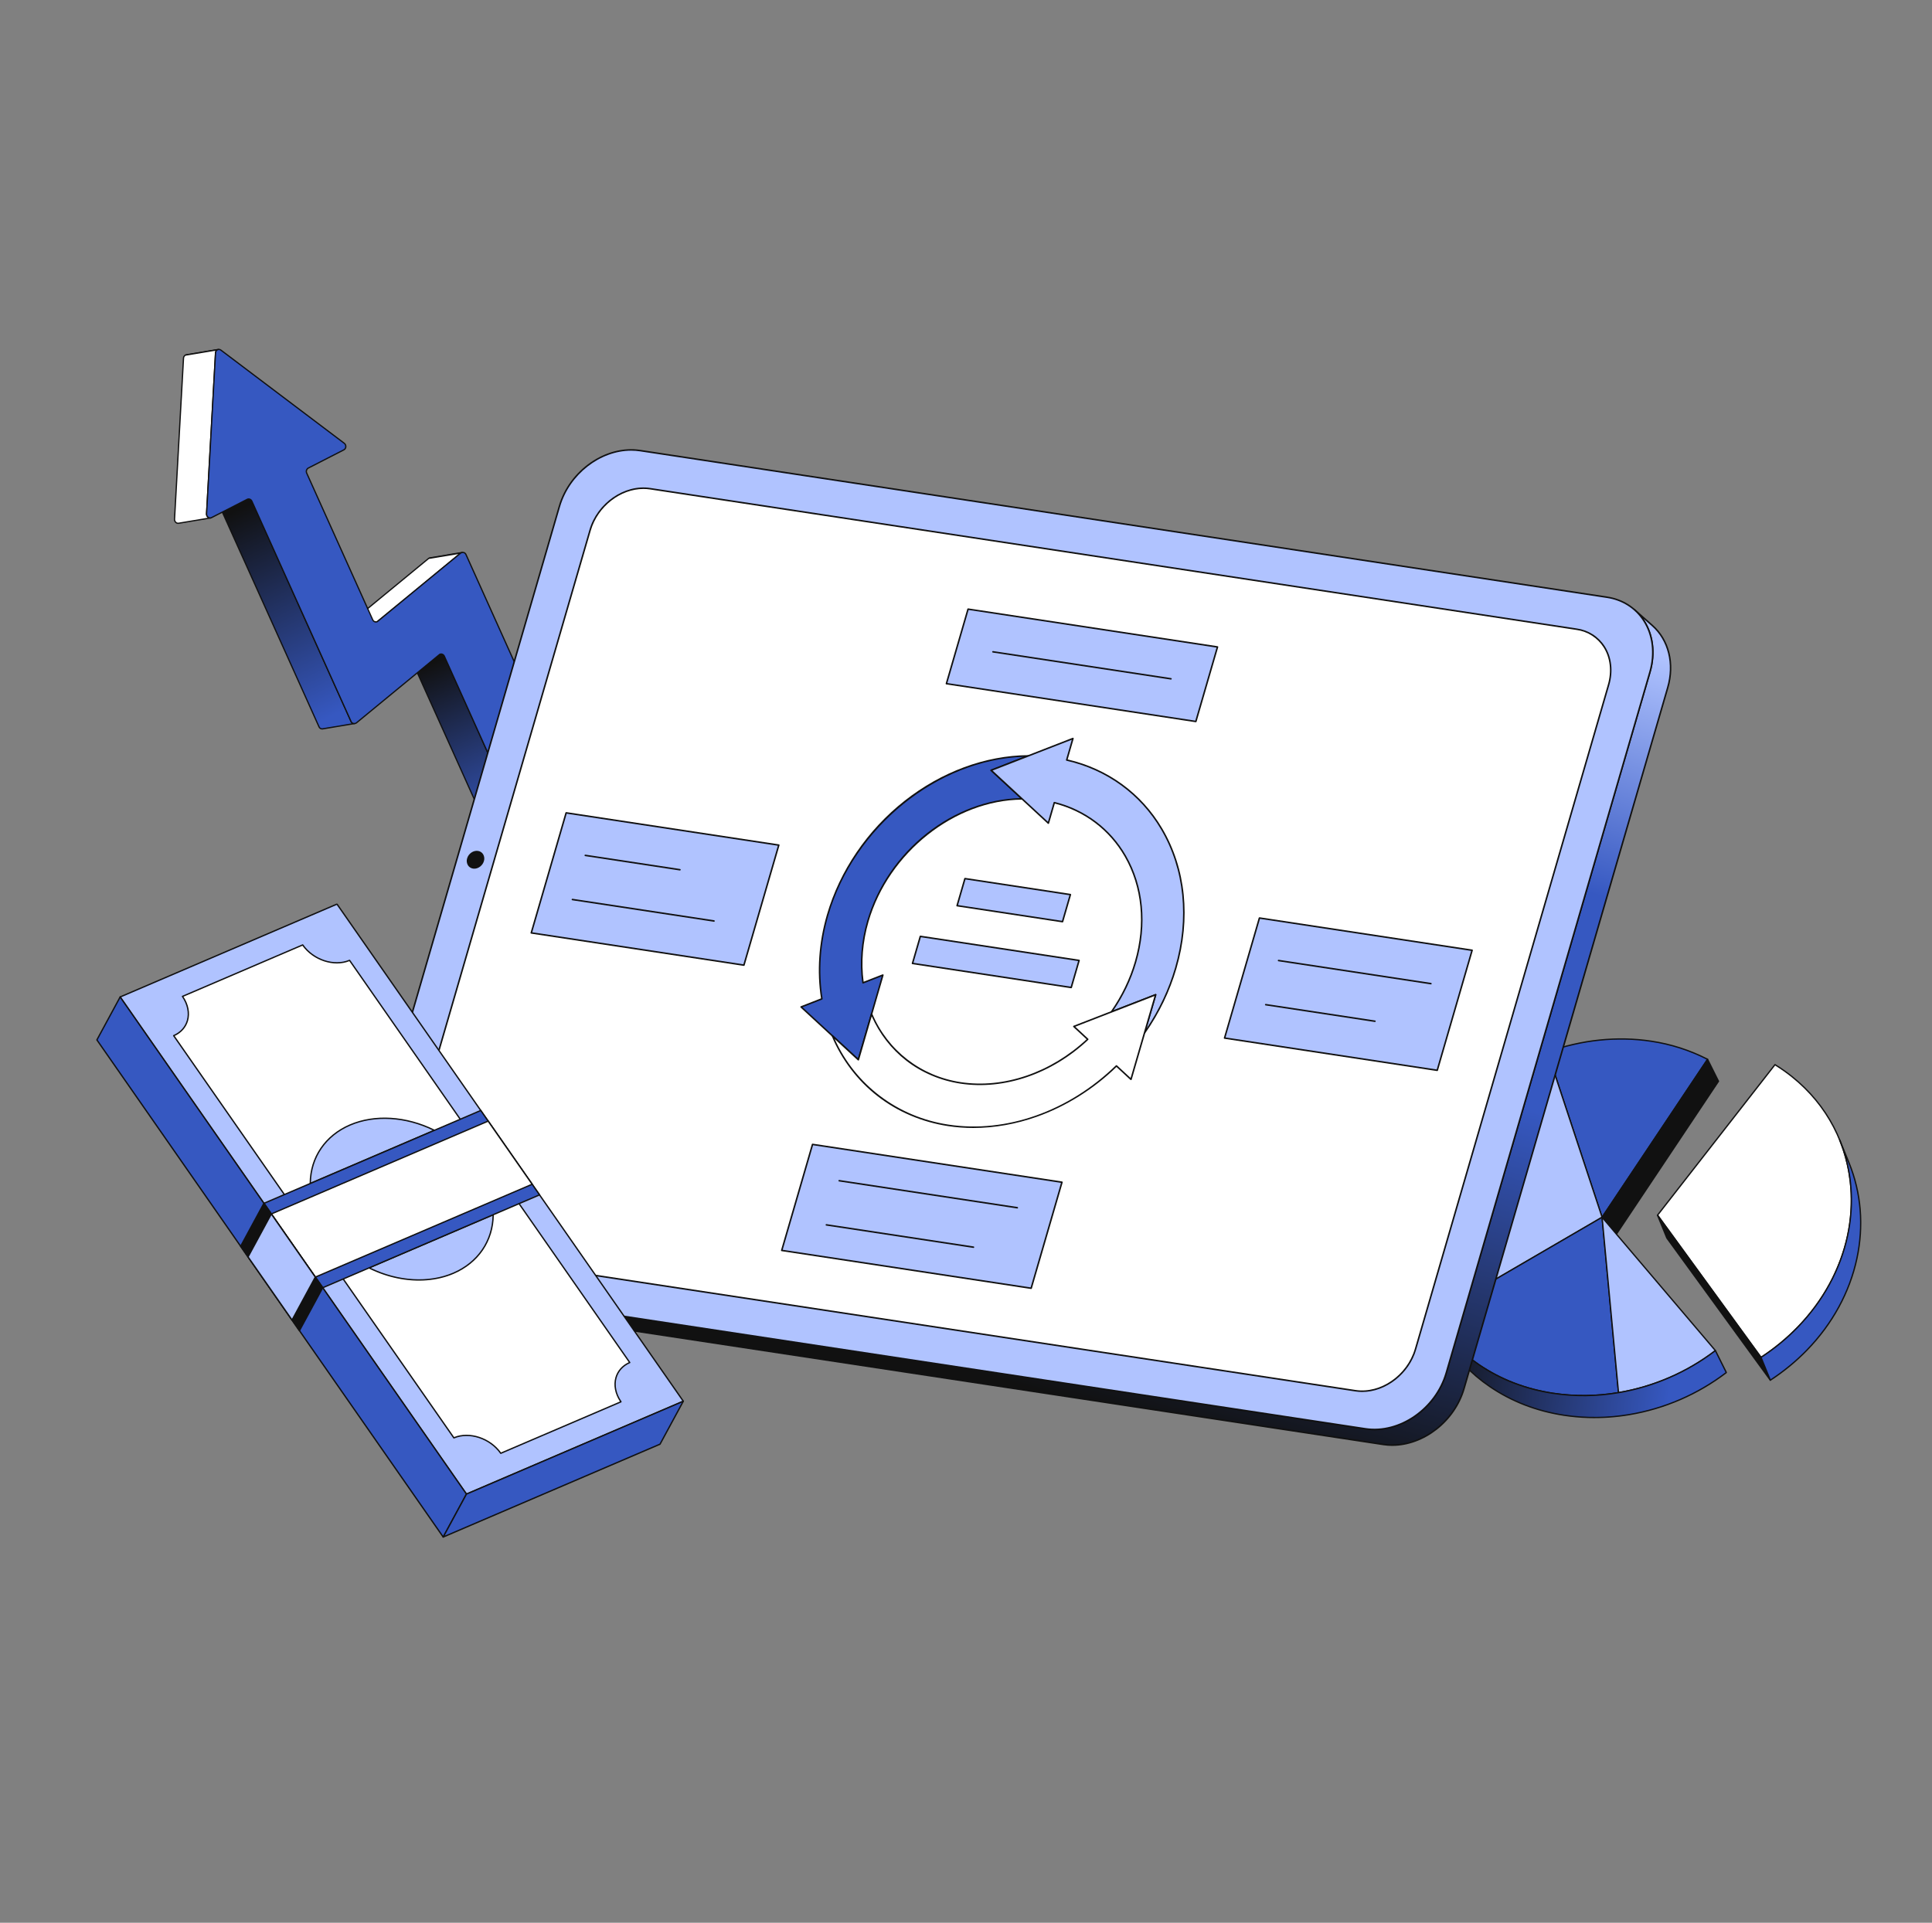 <svg width="221" height="220" viewBox="0 0 221 220" fill="none" xmlns="http://www.w3.org/2000/svg">
<rect x="0" y="0" width="221" height="220" fill="#808080" stroke="none"/>
<g clip-path="url(#clip0_1964_1987)">
<path d="M52.702 63.278L49.038 63.89C49.093 63.859 49.152 63.838 49.214 63.827L52.877 63.215C52.816 63.226 52.756 63.247 52.702 63.278Z" fill="white"/>
<path d="M49.041 63.962C49.025 63.963 49.009 63.959 48.995 63.949C48.982 63.939 48.972 63.925 48.968 63.91C48.963 63.894 48.964 63.877 48.971 63.862C48.977 63.847 48.989 63.834 49.003 63.826C49.065 63.791 49.132 63.767 49.202 63.755L52.865 63.143L52.865 63.143C52.884 63.141 52.903 63.145 52.919 63.156C52.934 63.168 52.944 63.184 52.947 63.203C52.95 63.222 52.946 63.241 52.935 63.256C52.924 63.272 52.908 63.283 52.889 63.286L52.889 63.286C52.835 63.296 52.784 63.315 52.736 63.341C52.729 63.346 52.722 63.348 52.713 63.35L49.05 63.962C49.047 63.962 49.044 63.962 49.041 63.962Z" fill="#111111"/>
<path d="M63.325 102.855L50.83 75.088C50.796 75.004 50.736 74.935 50.658 74.889C50.581 74.844 50.49 74.826 50.401 74.838L46.738 75.45C46.827 75.438 46.917 75.456 46.995 75.501C47.072 75.546 47.133 75.616 47.166 75.699L59.662 103.467C59.696 103.549 59.756 103.619 59.834 103.663C59.911 103.708 60.001 103.726 60.09 103.714L63.753 103.102C63.665 103.114 63.575 103.097 63.497 103.052C63.42 103.007 63.359 102.938 63.325 102.855Z" fill="url(#paint0_linear_1964_1987)"/>
<path d="M60.05 103.791C59.953 103.793 59.858 103.766 59.778 103.713C59.697 103.661 59.633 103.585 59.595 103.496L47.1 75.729C47.073 75.66 47.024 75.602 46.961 75.565C46.897 75.527 46.823 75.512 46.75 75.522C46.74 75.523 46.73 75.523 46.721 75.521C46.712 75.519 46.703 75.515 46.695 75.51C46.687 75.504 46.68 75.497 46.675 75.489C46.67 75.481 46.666 75.472 46.665 75.462C46.663 75.453 46.664 75.443 46.666 75.434C46.668 75.424 46.672 75.415 46.678 75.408C46.683 75.4 46.691 75.393 46.699 75.388C46.707 75.383 46.716 75.38 46.726 75.379L46.726 75.379L50.389 74.767C50.494 74.753 50.6 74.774 50.692 74.826C50.783 74.879 50.855 74.96 50.896 75.058L63.391 102.825C63.419 102.893 63.468 102.95 63.531 102.987C63.594 103.024 63.668 103.04 63.741 103.031C63.751 103.029 63.76 103.029 63.77 103.031C63.779 103.033 63.788 103.037 63.796 103.043C63.804 103.048 63.811 103.055 63.816 103.063C63.821 103.071 63.825 103.081 63.826 103.09C63.828 103.1 63.827 103.109 63.825 103.119C63.823 103.128 63.819 103.137 63.813 103.145C63.807 103.153 63.8 103.159 63.792 103.164C63.784 103.169 63.775 103.172 63.765 103.174L63.764 103.174L60.101 103.785C60.084 103.788 60.067 103.79 60.05 103.791ZM47.072 75.468C47.142 75.52 47.197 75.59 47.232 75.669L59.727 103.437C59.755 103.505 59.804 103.562 59.868 103.599C59.931 103.636 60.005 103.652 60.078 103.643L63.418 103.085C63.349 103.032 63.294 102.963 63.259 102.884L50.764 75.117C50.737 75.048 50.688 74.991 50.624 74.953C50.56 74.915 50.486 74.9 50.413 74.91L47.072 75.468Z" fill="#111111"/>
<path d="M49.038 63.89L39.499 71.736C39.467 71.753 39.432 71.764 39.396 71.77L43.06 71.158C43.096 71.152 43.131 71.141 43.163 71.124L52.702 63.278L49.038 63.89Z" fill="white"/>
<path d="M39.4 71.843C39.381 71.843 39.363 71.837 39.349 71.825C39.335 71.813 39.326 71.796 39.324 71.778C39.322 71.759 39.327 71.741 39.339 71.726C39.35 71.712 39.366 71.702 39.384 71.699C39.411 71.694 39.436 71.686 39.46 71.675L48.992 63.834C49.002 63.826 49.014 63.821 49.026 63.818L52.69 63.207C52.705 63.204 52.722 63.207 52.736 63.214C52.75 63.222 52.761 63.234 52.767 63.248C52.774 63.263 52.776 63.279 52.772 63.295C52.769 63.31 52.76 63.324 52.748 63.334L43.209 71.18C43.205 71.183 43.201 71.186 43.196 71.189C43.157 71.209 43.115 71.223 43.072 71.23L39.409 71.841L39.408 71.841C39.405 71.842 39.402 71.842 39.4 71.843ZM49.069 63.958L39.729 71.641L43.048 71.087C43.074 71.082 43.1 71.074 43.124 71.063L52.447 63.394L49.069 63.958Z" fill="#111111"/>
<path d="M40.156 82.55L28.813 57.346C28.779 57.263 28.719 57.194 28.642 57.149C28.564 57.104 28.474 57.086 28.385 57.098L24.722 57.71C24.81 57.698 24.901 57.716 24.978 57.761C25.055 57.806 25.116 57.875 25.15 57.958L36.492 83.162C36.525 83.245 36.586 83.312 36.663 83.355C36.741 83.397 36.83 83.411 36.917 83.395L40.581 82.783C40.494 82.799 40.404 82.785 40.327 82.743C40.249 82.7 40.189 82.632 40.156 82.55Z" fill="url(#paint1_linear_1964_1987)"/>
<path d="M36.867 83.473C36.774 83.477 36.681 83.453 36.602 83.403C36.523 83.353 36.462 83.279 36.426 83.192L25.084 57.988C25.057 57.919 25.007 57.862 24.944 57.825C24.881 57.788 24.807 57.773 24.734 57.782C24.725 57.783 24.715 57.783 24.706 57.781C24.697 57.779 24.688 57.775 24.68 57.769C24.672 57.764 24.666 57.757 24.661 57.748C24.656 57.74 24.652 57.731 24.651 57.722C24.649 57.713 24.649 57.703 24.652 57.694C24.654 57.684 24.658 57.676 24.663 57.668C24.669 57.66 24.676 57.654 24.684 57.649C24.692 57.644 24.701 57.64 24.71 57.639L28.374 57.027C28.478 57.013 28.584 57.033 28.676 57.086C28.767 57.138 28.839 57.219 28.88 57.316L40.222 82.521C40.248 82.588 40.298 82.644 40.361 82.679C40.425 82.713 40.498 82.725 40.569 82.711C40.579 82.709 40.588 82.709 40.598 82.711C40.607 82.713 40.616 82.717 40.624 82.723C40.632 82.728 40.639 82.735 40.644 82.743C40.649 82.752 40.653 82.761 40.654 82.77C40.656 82.78 40.655 82.79 40.653 82.799C40.651 82.808 40.647 82.817 40.641 82.825C40.635 82.833 40.628 82.839 40.62 82.844C40.612 82.849 40.602 82.853 40.593 82.854L36.929 83.466C36.909 83.469 36.888 83.472 36.867 83.473ZM25.057 57.728C25.126 57.78 25.181 57.849 25.216 57.928L36.558 83.132C36.585 83.2 36.634 83.256 36.697 83.291C36.761 83.325 36.834 83.337 36.906 83.323L40.233 82.767C40.171 82.718 40.122 82.653 40.09 82.58L28.748 57.376C28.72 57.308 28.671 57.251 28.608 57.213C28.544 57.176 28.47 57.161 28.398 57.17L25.057 57.728Z" fill="#111111"/>
<path d="M24.875 40.021L21.211 40.632C21.245 40.615 21.281 40.603 21.319 40.596L24.982 39.985C24.945 39.991 24.908 40.003 24.875 40.021Z" fill="white"/>
<path d="M21.214 40.705C21.197 40.705 21.181 40.7 21.168 40.691C21.154 40.681 21.145 40.667 21.141 40.651C21.137 40.635 21.138 40.618 21.145 40.603C21.151 40.588 21.163 40.575 21.178 40.568C21.218 40.547 21.262 40.532 21.307 40.525L24.97 39.913C24.98 39.911 24.989 39.912 24.999 39.914C25.008 39.916 25.017 39.919 25.025 39.925C25.033 39.931 25.04 39.938 25.045 39.946C25.05 39.954 25.053 39.963 25.055 39.973C25.056 39.982 25.056 39.992 25.054 40.001C25.052 40.011 25.048 40.019 25.042 40.027C25.036 40.035 25.029 40.042 25.021 40.047C25.013 40.051 25.003 40.055 24.994 40.056L24.993 40.056C24.963 40.061 24.934 40.071 24.907 40.085C24.9 40.088 24.893 40.091 24.886 40.092L21.223 40.704C21.22 40.704 21.217 40.705 21.214 40.705Z" fill="#111111"/>
<path d="M21.211 40.632C21.146 40.667 21.092 40.718 21.053 40.78C21.015 40.842 20.994 40.913 20.991 40.987L19.965 59.401C19.949 59.69 20.188 59.91 20.432 59.869L24.096 59.258C23.851 59.298 23.613 59.078 23.629 58.789L24.655 40.375C24.657 40.302 24.679 40.23 24.717 40.168C24.756 40.106 24.81 40.055 24.875 40.02L21.211 40.632Z" fill="white"/>
<path d="M20.392 59.947C20.272 59.951 20.155 59.907 20.066 59.825C20.007 59.772 19.96 59.705 19.93 59.631C19.9 59.557 19.888 59.477 19.893 59.397L20.919 40.983C20.922 40.897 20.947 40.813 20.992 40.741C21.038 40.668 21.102 40.608 21.177 40.568C21.184 40.565 21.191 40.562 21.199 40.561L24.862 39.949C24.879 39.947 24.897 39.95 24.911 39.959C24.926 39.968 24.937 39.982 24.942 39.998C24.948 40.014 24.947 40.032 24.941 40.048C24.934 40.064 24.922 40.077 24.907 40.085C24.854 40.114 24.809 40.156 24.778 40.208C24.746 40.259 24.729 40.319 24.727 40.379L23.701 58.794C23.697 58.852 23.706 58.91 23.728 58.964C23.75 59.018 23.783 59.067 23.826 59.106C23.86 59.138 23.901 59.162 23.945 59.176C23.99 59.19 24.037 59.194 24.083 59.187C24.093 59.185 24.102 59.185 24.112 59.187C24.121 59.189 24.13 59.193 24.138 59.198C24.146 59.204 24.153 59.211 24.158 59.219C24.163 59.227 24.166 59.236 24.168 59.246C24.17 59.255 24.169 59.265 24.167 59.275C24.165 59.284 24.161 59.293 24.155 59.301C24.149 59.308 24.142 59.315 24.134 59.32C24.126 59.325 24.116 59.328 24.107 59.33L24.106 59.33L20.443 59.941C20.427 59.944 20.409 59.946 20.392 59.947ZM21.234 40.702C21.183 40.732 21.141 40.774 21.111 40.824C21.081 40.875 21.065 40.932 21.063 40.991L20.037 59.405C20.033 59.463 20.043 59.522 20.064 59.576C20.086 59.63 20.119 59.678 20.163 59.718C20.197 59.749 20.237 59.773 20.282 59.787C20.326 59.801 20.373 59.805 20.42 59.798L23.761 59.24C23.75 59.232 23.74 59.223 23.729 59.214C23.67 59.16 23.624 59.094 23.594 59.02C23.564 58.945 23.551 58.865 23.556 58.785L24.583 40.371C24.587 40.286 24.611 40.204 24.655 40.131L21.234 40.702Z" fill="#111111"/>
<path d="M24.875 40.021C24.937 39.989 25.008 39.975 25.078 39.982C25.149 39.989 25.216 40.016 25.271 40.06L39.38 50.72C39.635 50.912 39.613 51.327 39.337 51.469L35.262 53.557C35.164 53.613 35.092 53.703 35.059 53.81C35.026 53.918 35.035 54.033 35.083 54.135L42.632 70.909C42.651 70.959 42.681 71.005 42.718 71.043C42.756 71.082 42.801 71.112 42.851 71.132C42.901 71.152 42.954 71.162 43.008 71.161C43.061 71.16 43.114 71.147 43.163 71.125L52.702 63.278C52.961 63.135 53.202 63.225 53.302 63.447L69.591 99.645C69.64 99.746 69.649 99.862 69.616 99.969C69.583 100.076 69.51 100.167 69.413 100.222L63.859 103.067C63.81 103.09 63.758 103.103 63.704 103.105C63.65 103.106 63.596 103.097 63.546 103.077C63.496 103.057 63.451 103.027 63.413 102.989C63.375 102.95 63.345 102.905 63.325 102.855L50.83 75.088C50.81 75.037 50.781 74.992 50.743 74.953C50.705 74.915 50.66 74.885 50.609 74.865C50.559 74.844 50.506 74.835 50.452 74.836C50.398 74.838 50.345 74.851 50.296 74.874L40.76 82.719C40.497 82.864 40.256 82.774 40.156 82.551L28.814 57.346C28.794 57.296 28.764 57.251 28.726 57.212C28.688 57.174 28.643 57.144 28.593 57.124C28.543 57.104 28.489 57.095 28.435 57.096C28.381 57.098 28.328 57.111 28.28 57.134L24.204 59.221C23.928 59.363 23.61 59.121 23.629 58.789L24.655 40.375C24.657 40.302 24.679 40.231 24.717 40.169C24.756 40.106 24.81 40.055 24.875 40.021Z" fill="#3658C1"/>
<path d="M63.713 103.18C63.656 103.182 63.599 103.173 63.546 103.155C63.482 103.131 63.424 103.095 63.375 103.049C63.325 103.002 63.286 102.947 63.259 102.884L50.764 75.118C50.745 75.073 50.717 75.033 50.682 74.999C50.647 74.966 50.605 74.94 50.56 74.924C50.524 74.91 50.485 74.905 50.447 74.907C50.408 74.909 50.37 74.918 50.336 74.935L40.806 82.775C40.802 82.777 40.798 82.78 40.795 82.782C40.731 82.821 40.66 82.847 40.586 82.856C40.512 82.866 40.436 82.86 40.365 82.839C40.303 82.817 40.247 82.784 40.2 82.739C40.153 82.695 40.115 82.641 40.09 82.581L28.747 57.376C28.728 57.332 28.701 57.292 28.666 57.259C28.631 57.226 28.59 57.2 28.544 57.183C28.507 57.17 28.467 57.164 28.427 57.167C28.387 57.169 28.348 57.18 28.312 57.198L24.237 59.286C24.167 59.322 24.089 59.339 24.01 59.334C23.931 59.33 23.855 59.304 23.79 59.26C23.713 59.209 23.651 59.138 23.61 59.054C23.569 58.971 23.55 58.878 23.556 58.786L24.582 40.371C24.585 40.285 24.611 40.202 24.656 40.129C24.702 40.056 24.765 39.996 24.841 39.956C24.916 39.918 25.001 39.901 25.084 39.91C25.168 39.918 25.248 39.95 25.314 40.002L39.424 50.662C39.495 50.716 39.552 50.788 39.587 50.871C39.623 50.954 39.637 51.044 39.629 51.134C39.623 51.217 39.596 51.297 39.551 51.367C39.505 51.437 39.443 51.495 39.369 51.533L35.294 53.621C35.214 53.669 35.154 53.745 35.127 53.834C35.1 53.924 35.108 54.021 35.149 54.105L42.697 70.879C42.717 70.924 42.744 70.964 42.779 70.998C42.815 71.031 42.856 71.057 42.902 71.074C42.938 71.087 42.976 71.093 43.014 71.091C43.052 71.089 43.089 71.08 43.123 71.063L52.656 63.223C52.659 63.22 52.663 63.217 52.667 63.215C52.73 63.176 52.8 63.152 52.874 63.142C52.947 63.133 53.022 63.139 53.093 63.16C53.154 63.181 53.21 63.215 53.258 63.26C53.305 63.304 53.343 63.358 53.368 63.418L69.657 99.615C69.714 99.733 69.725 99.868 69.685 99.993C69.646 100.118 69.56 100.223 69.445 100.287L63.892 103.132C63.836 103.16 63.775 103.177 63.713 103.18ZM50.441 74.762C50.498 74.759 50.554 74.768 50.608 74.787C50.672 74.81 50.73 74.846 50.78 74.893C50.829 74.939 50.868 74.996 50.895 75.058L63.391 102.825C63.41 102.869 63.438 102.909 63.473 102.942C63.508 102.975 63.549 103.001 63.594 103.018C63.632 103.031 63.672 103.037 63.711 103.034C63.751 103.032 63.79 103.021 63.826 103.003L69.379 100.158C69.46 100.11 69.52 100.034 69.547 99.945C69.574 99.855 69.566 99.759 69.525 99.675L53.236 63.478C53.219 63.436 53.193 63.398 53.16 63.367C53.128 63.336 53.089 63.312 53.047 63.297C52.996 63.282 52.942 63.279 52.89 63.286C52.837 63.293 52.787 63.311 52.742 63.339L43.209 71.181C43.205 71.184 43.2 71.187 43.196 71.189C43.143 71.216 43.086 71.232 43.027 71.235C42.968 71.239 42.909 71.231 42.854 71.211C42.79 71.188 42.731 71.151 42.681 71.105C42.632 71.058 42.593 71.002 42.566 70.939L35.017 54.164C34.961 54.046 34.952 53.911 34.991 53.787C35.03 53.662 35.115 53.557 35.228 53.492L39.303 51.405C39.355 51.377 39.399 51.336 39.431 51.286C39.462 51.237 39.481 51.18 39.484 51.121C39.491 51.056 39.481 50.99 39.455 50.93C39.429 50.87 39.389 50.818 39.337 50.778L25.227 40.118C25.183 40.082 25.128 40.06 25.072 40.054C25.015 40.049 24.958 40.059 24.907 40.085C24.854 40.114 24.809 40.157 24.777 40.208C24.746 40.26 24.728 40.319 24.727 40.379L23.701 58.794C23.696 58.861 23.709 58.928 23.739 58.989C23.768 59.05 23.813 59.101 23.869 59.139C23.913 59.169 23.964 59.187 24.017 59.19C24.07 59.193 24.124 59.182 24.171 59.157L28.246 57.069C28.299 57.042 28.357 57.026 28.417 57.022C28.476 57.018 28.536 57.027 28.592 57.047C28.656 57.07 28.714 57.106 28.763 57.152C28.813 57.199 28.852 57.255 28.879 57.317L40.222 82.521C40.239 82.563 40.264 82.601 40.297 82.632C40.33 82.663 40.368 82.686 40.411 82.701C40.462 82.716 40.516 82.72 40.569 82.712C40.623 82.705 40.674 82.687 40.719 82.659L50.25 74.818C50.254 74.815 50.259 74.812 50.263 74.809C50.318 74.781 50.379 74.765 50.441 74.762Z" fill="#111111"/>
</g>
<g clip-path="url(#clip1_1964_1987)">
<path d="M188.88 119.134C184.964 118.539 180.852 118.989 177.02 120.374L183.261 139.276L195.326 121.205C193.305 120.168 191.127 119.468 188.88 119.134Z" fill="#3658C1"/>
<path d="M183.259 139.352C183.272 139.353 183.285 139.35 183.296 139.344C183.307 139.338 183.317 139.329 183.324 139.319L195.389 121.247C195.395 121.238 195.399 121.228 195.401 121.218C195.403 121.208 195.402 121.197 195.4 121.187C195.397 121.176 195.392 121.167 195.386 121.158C195.379 121.15 195.371 121.143 195.361 121.138C193.333 120.097 191.147 119.395 188.891 119.06C184.996 118.468 180.882 118.898 176.994 120.304C176.976 120.31 176.96 120.324 176.952 120.342C176.943 120.359 176.942 120.38 176.948 120.398L183.189 139.3C183.194 139.314 183.202 139.326 183.213 139.335C183.224 139.344 183.237 139.35 183.251 139.352C183.254 139.352 183.256 139.352 183.259 139.352ZM195.216 121.234L183.285 139.106L177.115 120.421C180.959 119.044 185.022 118.625 188.869 119.21C191.08 119.538 193.223 120.222 195.216 121.234Z" fill="#111111"/>
<path d="M183.261 139.276L184.512 141.786L196.577 123.715L195.326 121.205L183.261 139.276Z" fill="#111111"/>
<path d="M184.509 141.862C184.522 141.862 184.535 141.859 184.546 141.853C184.558 141.848 184.567 141.839 184.575 141.828L196.64 123.757C196.647 123.746 196.652 123.733 196.652 123.72C196.653 123.707 196.651 123.694 196.645 123.682L195.394 121.171C195.388 121.159 195.379 121.149 195.368 121.142C195.357 121.135 195.344 121.13 195.331 121.13C195.318 121.129 195.305 121.131 195.293 121.137C195.281 121.143 195.271 121.152 195.263 121.163L183.198 139.235C183.191 139.246 183.186 139.258 183.186 139.272C183.185 139.285 183.187 139.298 183.193 139.31L184.444 141.82C184.45 141.832 184.459 141.842 184.47 141.849C184.481 141.857 184.494 141.861 184.507 141.862L184.509 141.862ZM196.49 123.709L184.521 141.636L183.348 139.282L195.317 121.356L196.49 123.709Z" fill="#111111"/>
<path d="M177.02 120.375C172.984 121.834 169.256 124.332 166.396 127.748C160.525 134.764 159.829 143.832 163.877 150.564L183.261 139.277L177.02 120.375Z" fill="#B0C3FF"/>
<path d="M163.875 150.639C163.889 150.639 163.903 150.636 163.915 150.629L183.299 139.342C183.314 139.333 183.326 139.319 183.332 139.303C183.338 139.287 183.339 139.269 183.333 139.253L177.092 120.351C177.088 120.341 177.083 120.333 177.077 120.325C177.07 120.317 177.062 120.311 177.053 120.307C177.044 120.302 177.034 120.3 177.024 120.299C177.014 120.299 177.003 120.3 176.994 120.304C172.805 121.819 169.121 124.376 166.338 127.699C163.488 131.105 161.761 135.101 161.342 139.255C160.933 143.31 161.787 147.234 163.812 150.603C163.818 150.613 163.828 150.622 163.839 150.629C163.85 150.635 163.862 150.639 163.875 150.639ZM183.17 139.242L163.904 150.46C161.923 147.135 161.089 143.267 161.492 139.27C161.908 135.146 163.624 131.178 166.454 127.796C169.204 124.513 172.839 121.981 176.972 120.472L183.17 139.242Z" fill="#111111"/>
<path d="M163.208 149.344L164.459 151.854C164.665 152.268 164.888 152.674 165.128 153.073L163.877 150.563C163.638 150.165 163.415 149.758 163.208 149.344Z" fill="white"/>
<path d="M165.126 153.149C165.139 153.149 165.152 153.146 165.163 153.14C165.175 153.134 165.185 153.125 165.192 153.114C165.199 153.103 165.203 153.091 165.204 153.077C165.204 153.064 165.202 153.051 165.196 153.04L163.945 150.53C163.706 150.132 163.483 149.725 163.276 149.31C163.272 149.301 163.266 149.293 163.258 149.286C163.251 149.279 163.242 149.274 163.232 149.271C163.223 149.267 163.213 149.266 163.203 149.267C163.193 149.267 163.183 149.27 163.174 149.274C163.164 149.279 163.156 149.285 163.15 149.293C163.143 149.301 163.138 149.309 163.135 149.319C163.132 149.329 163.131 149.339 163.132 149.349C163.133 149.359 163.136 149.369 163.141 149.378L164.391 151.888C164.599 152.305 164.823 152.713 165.063 153.112C165.069 153.123 165.079 153.132 165.09 153.139C165.101 153.145 165.113 153.149 165.126 153.149Z" fill="#111111"/>
<path d="M183.262 139.277L163.877 150.564C165.215 152.777 167.015 154.677 169.155 156.132C171.692 157.865 174.607 158.958 177.667 159.422C180.146 159.792 182.669 159.765 185.14 159.344L183.262 139.277Z" fill="#3658C1"/>
<path d="M180.408 159.747C181.996 159.793 183.585 159.684 185.152 159.419C185.171 159.416 185.188 159.406 185.199 159.39C185.211 159.375 185.217 159.356 185.215 159.337L183.336 139.269C183.335 139.257 183.331 139.244 183.323 139.234C183.316 139.223 183.307 139.215 183.295 139.209C183.284 139.203 183.271 139.2 183.259 139.201C183.246 139.201 183.234 139.204 183.223 139.211L163.838 150.498C163.83 150.503 163.822 150.51 163.816 150.518C163.81 150.526 163.806 150.535 163.803 150.544C163.801 150.554 163.8 150.564 163.802 150.574C163.803 150.584 163.806 150.594 163.812 150.602C165.154 152.826 166.962 154.734 169.111 156.194C171.616 157.905 174.49 159.016 177.654 159.497C178.566 159.635 179.486 159.719 180.408 159.747ZM185.057 159.281C182.616 159.691 180.125 159.713 177.677 159.347C174.535 158.87 171.682 157.767 169.196 156.069C167.086 154.636 165.308 152.767 163.981 150.59L183.196 139.401L185.057 159.281Z" fill="#111111"/>
<path d="M183.261 139.276L185.14 159.344C189.171 158.666 192.976 157.015 196.224 154.535L183.261 139.276Z" fill="#B0C3FF"/>
<path d="M185.138 159.42C185.143 159.42 185.148 159.419 185.153 159.419C189.196 158.737 193.012 157.081 196.27 154.595C196.278 154.588 196.285 154.58 196.29 154.572C196.295 154.563 196.298 154.553 196.299 154.543C196.3 154.532 196.299 154.522 196.296 154.512C196.293 154.502 196.288 154.493 196.282 154.486L183.319 139.227C183.308 139.215 183.294 139.206 183.279 139.203C183.263 139.199 183.247 139.2 183.232 139.207C183.217 139.213 183.204 139.224 183.196 139.237C183.188 139.251 183.184 139.267 183.186 139.283L185.064 159.351C185.066 159.369 185.074 159.387 185.088 159.399C185.101 159.412 185.119 159.419 185.137 159.42L185.138 159.42ZM196.114 154.523C192.912 156.951 189.171 158.575 185.208 159.256L183.359 139.509L196.114 154.523Z" fill="#111111"/>
<path d="M169.155 156.132C171.692 157.865 174.607 158.957 177.667 159.422C180.146 159.791 182.669 159.765 185.14 159.344C189.172 158.666 192.977 157.015 196.224 154.535L197.475 157.045C194.227 159.525 190.422 161.176 186.391 161.854C183.919 162.275 181.397 162.301 178.917 161.932C175.858 161.467 172.943 160.375 170.405 158.642C168.266 157.186 166.466 155.287 165.128 153.073L163.877 150.563C165.215 152.777 167.015 154.676 169.155 156.132Z" fill="url(#paint2_linear_1964_1987)"/>
<path d="M181.659 162.256C183.247 162.303 184.836 162.193 186.402 161.929C190.446 161.247 194.262 159.591 197.52 157.105C197.534 157.094 197.544 157.079 197.548 157.062C197.552 157.044 197.549 157.027 197.542 157.011L196.291 154.501C196.286 154.491 196.279 154.482 196.27 154.475C196.261 154.468 196.251 154.464 196.24 154.461C196.23 154.459 196.218 154.459 196.207 154.461C196.196 154.463 196.186 154.468 196.177 154.475C192.939 156.947 189.146 158.592 185.127 159.269C182.663 159.69 180.149 159.717 177.677 159.347C174.535 158.87 171.682 157.767 169.196 156.069C167.065 154.621 165.272 152.73 163.941 150.524C163.931 150.507 163.915 150.495 163.896 150.49C163.877 150.485 163.857 150.487 163.84 150.497C163.822 150.506 163.81 150.522 163.804 150.541C163.798 150.559 163.8 150.58 163.808 150.597L165.059 153.107C166.401 155.333 168.21 157.242 170.361 158.704C172.866 160.415 175.74 161.526 178.905 162.007C179.817 162.145 180.737 162.228 181.659 162.256ZM197.378 157.022C194.15 159.473 190.376 161.106 186.378 161.779C183.914 162.2 181.399 162.226 178.928 161.857C175.786 161.38 172.933 160.277 170.447 158.579C168.316 157.131 166.523 155.239 165.192 153.034L164.524 151.693C165.772 153.455 167.325 154.979 169.111 156.194C171.616 157.905 174.49 159.016 177.654 159.497C180.142 159.869 182.673 159.842 185.152 159.419C189.165 158.742 192.954 157.106 196.196 154.65L197.378 157.022Z" fill="#111111"/>
</g>
<g clip-path="url(#clip2_1964_1987)">
<path d="M189.008 71.568L186.975 69.774C188.792 71.377 189.558 74.058 188.739 76.878L165.435 157.085C164.237 161.209 160.1 164.074 156.189 163.481L45.588 146.704C44.424 146.538 43.333 146.038 42.448 145.264L44.481 147.058C45.366 147.832 46.457 148.331 47.621 148.497L158.222 165.274C162.133 165.868 166.27 163.002 167.468 158.878L190.772 78.671C191.591 75.852 190.825 73.171 189.008 71.568Z" fill="url(#paint3_linear_1964_1987)"/>
<path d="M159.254 165.44C158.904 165.44 158.555 165.414 158.209 165.361L47.608 148.584C46.428 148.414 45.322 147.907 44.423 147.124L42.39 145.331C42.382 145.323 42.374 145.314 42.369 145.303C42.364 145.293 42.361 145.282 42.361 145.27C42.36 145.259 42.361 145.247 42.365 145.236C42.369 145.225 42.375 145.215 42.382 145.206C42.39 145.198 42.399 145.191 42.41 145.185C42.42 145.18 42.431 145.177 42.443 145.177C42.454 145.176 42.466 145.178 42.477 145.181C42.488 145.185 42.498 145.191 42.507 145.199C43.38 145.959 44.455 146.452 45.601 146.617L156.203 163.394C160.062 163.979 164.166 161.138 165.351 157.06L188.654 76.853C189.436 74.163 188.77 71.476 186.917 69.841C186.908 69.833 186.901 69.824 186.895 69.813C186.89 69.803 186.887 69.791 186.886 69.78C186.885 69.768 186.886 69.756 186.89 69.745C186.894 69.734 186.9 69.724 186.907 69.715C186.915 69.706 186.925 69.699 186.935 69.694C186.946 69.689 186.957 69.686 186.969 69.685C186.981 69.685 186.992 69.686 187.003 69.69C187.015 69.694 187.025 69.701 187.033 69.709L189.066 71.502C190.971 73.183 191.657 75.939 190.856 78.696L167.553 158.903C166.451 162.696 162.868 165.439 159.254 165.44ZM43.58 146.146L44.539 146.992C45.413 147.753 46.487 148.245 47.634 148.41L158.235 165.187C162.094 165.773 166.199 162.932 167.384 158.854L190.687 78.647C191.469 75.957 190.803 73.269 188.95 71.634L187.999 70.795C189.148 72.454 189.47 74.678 188.823 76.903L165.52 157.109C164.418 160.902 160.834 163.646 157.221 163.646C156.871 163.647 156.522 163.62 156.176 163.568L45.575 146.791C44.879 146.687 44.205 146.469 43.58 146.146Z" fill="#111111"/>
<path d="M183.833 68.335C187.744 68.928 189.937 72.754 188.738 76.878L165.435 157.084C164.237 161.209 160.1 164.074 156.189 163.481L45.587 146.703C41.681 146.111 39.484 142.285 40.682 138.161L63.986 57.954C65.184 53.83 69.325 50.965 73.232 51.558L183.833 68.335Z" fill="#B0C3FF"/>
<path d="M157.221 163.646C156.871 163.646 156.522 163.62 156.176 163.568L45.574 146.791C43.77 146.517 42.251 145.545 41.297 144.053C40.24 142.399 39.985 140.243 40.597 138.136L63.901 57.93C65.109 53.77 69.302 50.873 73.245 51.471L183.846 68.248C185.652 68.522 187.171 69.494 188.124 70.985C189.181 72.638 189.435 74.795 188.823 76.902L165.519 157.109C164.417 160.902 160.834 163.646 157.221 163.646ZM72.197 51.568C68.66 51.568 65.151 54.259 64.07 57.978L40.767 138.185C40.169 140.243 40.416 142.347 41.445 143.958C42.371 145.406 43.847 146.351 45.601 146.617L156.202 163.394C160.061 163.979 164.165 161.138 165.35 157.06L188.654 76.853C189.252 74.794 189.005 72.69 187.976 71.08C187.051 69.632 185.575 68.688 183.82 68.422L73.218 51.645C72.88 51.594 72.539 51.568 72.197 51.568Z" fill="#111111"/>
<path d="M180.364 71.995L74.369 55.916C71.465 55.476 68.39 57.603 67.5 60.668L45.411 136.695C44.52 139.76 46.15 142.606 49.054 143.046L155.049 159.125C157.953 159.565 161.029 157.434 161.92 154.368L184.008 78.342C184.899 75.276 183.268 72.435 180.364 71.995Z" fill="white"/>
<path d="M155.815 159.27C155.554 159.27 155.293 159.25 155.036 159.211L49.041 143.133C48.393 143.043 47.772 142.814 47.221 142.461C46.67 142.109 46.202 141.641 45.849 141.09C45.059 139.855 44.869 138.244 45.326 136.67L67.415 60.644C68.316 57.543 71.441 55.383 74.382 55.829L180.377 71.908C181.025 71.998 181.647 72.227 182.198 72.579C182.75 72.932 183.218 73.4 183.571 73.952C184.36 75.185 184.55 76.794 184.093 78.367L162.004 154.393C161.182 157.223 158.509 159.27 155.815 159.27ZM73.6 55.947C70.982 55.947 68.384 57.939 67.584 60.693L45.495 136.719C45.052 138.244 45.235 139.803 45.997 140.995C46.336 141.525 46.787 141.974 47.317 142.314C47.847 142.653 48.444 142.873 49.067 142.959L155.062 159.037C157.917 159.471 160.957 157.365 161.835 154.343L183.924 78.317C184.366 76.794 184.184 75.237 183.423 74.047C183.083 73.517 182.632 73.067 182.102 72.727C181.572 72.388 180.974 72.168 180.35 72.082L74.356 56.004C74.106 55.966 73.853 55.947 73.6 55.947ZM54.664 97.447C54.18 97.373 53.666 97.724 53.518 98.236C53.369 98.748 53.642 99.223 54.127 99.296C54.607 99.369 55.121 99.014 55.27 98.502C55.419 97.99 55.145 97.519 54.664 97.447Z" fill="#111111"/>
<path d="M54.253 99.394C54.206 99.394 54.16 99.391 54.114 99.384C53.995 99.367 53.882 99.325 53.781 99.26C53.68 99.196 53.594 99.11 53.53 99.009C53.458 98.891 53.412 98.758 53.396 98.621C53.379 98.483 53.392 98.344 53.434 98.212C53.593 97.662 54.152 97.28 54.678 97.36C54.796 97.376 54.909 97.418 55.01 97.483C55.11 97.547 55.195 97.632 55.26 97.733C55.331 97.851 55.377 97.983 55.393 98.119C55.409 98.256 55.397 98.395 55.355 98.526C55.209 99.03 54.733 99.394 54.253 99.394ZM54.535 97.525C54.129 97.525 53.727 97.834 53.603 98.261C53.568 98.369 53.557 98.483 53.57 98.596C53.583 98.709 53.62 98.817 53.678 98.915C53.73 98.994 53.797 99.062 53.877 99.113C53.957 99.164 54.047 99.197 54.141 99.21C54.581 99.277 55.05 98.948 55.187 98.478C55.221 98.371 55.232 98.257 55.219 98.145C55.206 98.033 55.17 97.925 55.112 97.828C55.061 97.749 54.993 97.681 54.914 97.631C54.835 97.58 54.745 97.547 54.652 97.534C54.613 97.528 54.574 97.525 54.535 97.525Z" fill="#111111"/>
</g>
<g clip-path="url(#clip3_1964_1987)">
<path d="M117.61 86.49C107.605 86.577 97.72 94.199 94.665 104.716C93.731 107.932 93.51 111.212 94.013 114.287L91.637 115.214L98.184 121.257L100.991 111.565L98.718 112.451C98.399 110.179 98.585 107.773 99.27 105.414C101.619 97.328 109.217 91.47 116.91 91.403L113.379 88.136L117.61 86.49Z" fill="#3658C1"/>
<path d="M98.184 121.345C98.162 121.345 98.141 121.337 98.124 121.322L91.577 115.278C91.566 115.268 91.558 115.256 91.553 115.241C91.549 115.227 91.548 115.212 91.55 115.197C91.553 115.183 91.56 115.169 91.569 115.158C91.579 115.146 91.591 115.137 91.605 115.132L93.915 114.231C93.426 111.171 93.656 107.873 94.58 104.691C96.053 99.621 99.213 94.98 103.477 91.623C107.699 88.299 112.718 86.445 117.61 86.402C117.63 86.402 117.65 86.409 117.666 86.422C117.682 86.435 117.693 86.454 117.697 86.474C117.701 86.494 117.698 86.515 117.688 86.533C117.678 86.551 117.661 86.565 117.642 86.573L113.542 88.168L116.97 91.339C116.983 91.351 116.992 91.367 116.996 91.384C117 91.401 116.998 91.419 116.992 91.435C116.986 91.452 116.974 91.466 116.96 91.476C116.945 91.486 116.928 91.491 116.911 91.492C109.193 91.558 101.645 97.554 99.355 105.439C98.69 107.728 98.495 110.108 98.79 112.329L100.959 111.483C100.974 111.477 100.991 111.476 101.007 111.479C101.023 111.482 101.038 111.489 101.05 111.5C101.062 111.511 101.071 111.526 101.075 111.541C101.08 111.557 101.08 111.574 101.075 111.59L98.268 121.282C98.263 121.3 98.252 121.316 98.237 121.328C98.221 121.339 98.203 121.345 98.184 121.345L98.184 121.345ZM91.8 115.245L98.139 121.096L100.857 111.712L98.75 112.533C98.738 112.538 98.725 112.54 98.712 112.539C98.698 112.538 98.685 112.534 98.674 112.527C98.662 112.521 98.653 112.512 98.645 112.5C98.638 112.489 98.633 112.477 98.631 112.464C98.311 110.187 98.503 107.741 99.186 105.39C100.319 101.487 102.751 97.916 106.032 95.332C109.217 92.824 112.993 91.404 116.689 91.319L113.319 88.201C113.308 88.191 113.3 88.178 113.295 88.164C113.291 88.15 113.29 88.135 113.293 88.12C113.295 88.105 113.302 88.092 113.311 88.08C113.321 88.069 113.333 88.06 113.347 88.054L117.114 86.589C107.238 86.924 97.683 94.643 94.749 104.74C93.825 107.922 93.6 111.218 94.1 114.273C94.103 114.293 94.099 114.313 94.089 114.331C94.079 114.348 94.064 114.362 94.045 114.369L91.8 115.245Z" fill="#111111"/>
<path d="M122.019 86.959L122.734 84.497L113.379 88.136L119.919 94.188L120.603 91.835C128.208 93.741 132.346 101.622 129.894 110.06C129.309 112.074 128.371 114.015 127.139 115.776L132.193 113.815L130.922 118.18C132.519 115.894 133.735 113.376 134.496 110.758C137.726 99.638 132.163 89.261 122.019 86.959L122.019 86.959Z" fill="#B0C3FF"/>
<path d="M130.922 118.268C130.908 118.268 130.895 118.265 130.883 118.258C130.87 118.252 130.86 118.243 130.852 118.233C130.843 118.222 130.838 118.209 130.835 118.195C130.833 118.182 130.834 118.168 130.838 118.155L132.059 113.962L127.171 115.858C127.154 115.865 127.134 115.866 127.116 115.861C127.098 115.856 127.082 115.845 127.07 115.83C127.059 115.816 127.052 115.797 127.051 115.779C127.051 115.76 127.056 115.741 127.067 115.726C128.304 113.958 129.227 112.044 129.81 110.036C131.056 105.748 130.643 101.472 128.647 97.997C126.908 94.967 124.075 92.819 120.663 91.942L120.004 94.212C120 94.227 119.992 94.24 119.981 94.25C119.97 94.261 119.957 94.268 119.943 94.272C119.928 94.276 119.913 94.277 119.899 94.273C119.884 94.27 119.871 94.263 119.86 94.252L113.319 88.201C113.308 88.191 113.3 88.178 113.295 88.164C113.291 88.15 113.29 88.135 113.293 88.12C113.295 88.105 113.302 88.092 113.311 88.08C113.321 88.069 113.333 88.06 113.347 88.055L122.703 84.415C122.718 84.409 122.735 84.408 122.751 84.411C122.767 84.414 122.782 84.421 122.794 84.432C122.806 84.443 122.815 84.458 122.819 84.473C122.824 84.489 122.824 84.506 122.819 84.522L122.13 86.894C126.739 87.965 130.58 90.768 132.952 94.796C135.661 99.394 136.239 105.072 134.58 110.783C133.817 113.411 132.61 115.917 130.994 118.23C130.986 118.242 130.975 118.252 130.963 118.258C130.95 118.265 130.936 118.268 130.922 118.268V118.268ZM132.194 113.727C132.207 113.727 132.221 113.73 132.233 113.736C132.245 113.743 132.256 113.751 132.264 113.762C132.272 113.773 132.278 113.786 132.28 113.799C132.283 113.813 132.282 113.827 132.278 113.84L131.161 117.674C132.611 115.504 133.703 113.172 134.411 110.734C136.057 105.07 135.484 99.441 132.8 94.885C130.437 90.873 126.602 88.089 122 87.044C121.988 87.042 121.977 87.037 121.968 87.03C121.958 87.022 121.95 87.013 121.944 87.003C121.938 86.993 121.934 86.981 121.932 86.969C121.931 86.958 121.932 86.945 121.935 86.934L122.6 84.644L113.542 88.167L119.875 94.026L120.518 91.811C120.525 91.789 120.539 91.77 120.559 91.759C120.579 91.748 120.602 91.745 120.624 91.75C124.119 92.626 127.022 94.813 128.8 97.909C130.819 101.427 131.238 105.751 129.979 110.085C129.416 112.023 128.54 113.874 127.374 115.591L132.162 113.733C132.172 113.729 132.183 113.727 132.194 113.727L132.194 113.727Z" fill="#111111"/>
<path d="M122.837 117.445L124.422 118.914C120.328 122.763 114.883 124.662 109.886 123.904C105.219 123.196 101.481 120.253 99.699 116.027L98.184 121.257L95.228 118.528C97.548 124.02 102.409 127.842 108.475 128.763C115.108 129.769 122.351 127.178 127.71 121.96L129.372 123.5L132.194 113.815L122.837 117.445H122.837Z" fill="white"/>
<path d="M111.331 129.063C110.36 129.063 109.401 128.992 108.462 128.85C105.483 128.398 102.693 127.215 100.393 125.429C98.11 123.658 96.296 121.283 95.147 118.563C95.139 118.544 95.138 118.524 95.144 118.504C95.149 118.485 95.161 118.468 95.177 118.457C95.194 118.445 95.214 118.44 95.234 118.441C95.254 118.442 95.273 118.45 95.288 118.464L98.139 121.096L99.614 116.003C99.619 115.985 99.63 115.97 99.644 115.958C99.658 115.947 99.675 115.94 99.694 115.939C99.712 115.938 99.73 115.943 99.745 115.952C99.76 115.962 99.773 115.976 99.78 115.993C101.555 120.2 105.338 123.125 109.899 123.817C114.821 124.564 120.195 122.732 124.293 118.915L122.777 117.51C122.766 117.5 122.758 117.487 122.753 117.473C122.749 117.459 122.748 117.443 122.75 117.429C122.753 117.414 122.76 117.4 122.769 117.389C122.779 117.378 122.791 117.369 122.805 117.363L132.162 113.733C132.177 113.727 132.194 113.726 132.21 113.729C132.226 113.732 132.241 113.739 132.253 113.75C132.265 113.761 132.274 113.776 132.279 113.791C132.283 113.807 132.283 113.824 132.278 113.84L129.456 123.525C129.452 123.539 129.444 123.552 129.433 123.563C129.423 123.573 129.41 123.581 129.395 123.585C129.381 123.589 129.366 123.589 129.351 123.586C129.336 123.582 129.323 123.575 129.312 123.565L127.711 122.082C125.079 124.628 121.93 126.597 118.6 127.779C116.2 128.63 113.731 129.063 111.331 129.063ZM95.477 118.878C97.853 124.146 102.688 127.796 108.488 128.676C115.097 129.679 122.26 127.145 127.649 121.897C127.682 121.865 127.735 121.864 127.77 121.896L129.327 123.339L132.059 113.962L123 117.476L124.482 118.85C124.491 118.858 124.498 118.868 124.503 118.879C124.508 118.89 124.51 118.902 124.51 118.914C124.51 118.926 124.508 118.938 124.503 118.949C124.499 118.96 124.492 118.97 124.483 118.978C120.337 122.876 114.875 124.75 109.873 123.991C107.579 123.643 105.429 122.731 103.657 121.354C101.962 120.037 100.603 118.289 99.715 116.286L98.269 121.281C98.264 121.296 98.257 121.309 98.246 121.319C98.235 121.33 98.222 121.338 98.208 121.342C98.193 121.346 98.178 121.346 98.163 121.342C98.149 121.339 98.135 121.332 98.124 121.321L95.476 118.878L95.477 118.878Z" fill="#111111"/>
<path d="M110.736 69.696L108.259 78.223L136.791 82.552L139.268 74.025L110.736 69.696Z" fill="#B0C3FF"/>
<path d="M136.791 82.64C136.787 82.64 136.782 82.64 136.778 82.639L108.246 78.311C108.233 78.309 108.221 78.304 108.211 78.297C108.2 78.29 108.192 78.281 108.185 78.271C108.178 78.26 108.174 78.249 108.172 78.236C108.17 78.224 108.171 78.211 108.174 78.199L110.652 69.671C110.664 69.629 110.706 69.602 110.749 69.609L139.281 73.938C139.294 73.94 139.306 73.944 139.316 73.951C139.327 73.958 139.336 73.967 139.342 73.977C139.349 73.988 139.354 74 139.355 74.012C139.357 74.025 139.356 74.037 139.353 74.049L136.876 82.577C136.87 82.595 136.859 82.611 136.844 82.623C136.829 82.634 136.81 82.64 136.791 82.64V82.64ZM108.371 78.152L136.728 82.454L139.156 74.097L110.799 69.794L108.371 78.152Z" fill="#111111"/>
<path d="M92.945 130.94L89.421 143.071L117.953 147.4L121.477 135.269L92.945 130.94Z" fill="#B0C3FF"/>
<path d="M117.953 147.488C117.949 147.488 117.944 147.488 117.94 147.487L89.408 143.158C89.395 143.156 89.384 143.152 89.373 143.145C89.363 143.138 89.354 143.129 89.347 143.119C89.34 143.108 89.336 143.096 89.334 143.084C89.332 143.071 89.333 143.059 89.337 143.047L92.86 130.916C92.873 130.874 92.915 130.847 92.958 130.854L121.49 135.182C121.503 135.184 121.515 135.189 121.525 135.195C121.536 135.202 121.544 135.211 121.551 135.222C121.558 135.232 121.562 135.244 121.564 135.257C121.566 135.269 121.565 135.282 121.562 135.294L118.038 147.425C118.032 147.443 118.021 147.459 118.006 147.47C117.991 147.482 117.972 147.488 117.953 147.488ZM89.534 142.999L117.89 147.301L121.365 135.341L93.008 131.039L89.534 142.999Z" fill="#111111"/>
<path d="M64.761 93.005L60.771 106.741L85.095 110.432L89.085 96.696L64.761 93.005Z" fill="#B0C3FF"/>
<path d="M85.096 110.52C85.091 110.52 85.087 110.519 85.082 110.518L60.758 106.828C60.745 106.826 60.734 106.822 60.723 106.815C60.713 106.808 60.704 106.799 60.697 106.789C60.69 106.778 60.686 106.766 60.684 106.754C60.682 106.741 60.683 106.729 60.687 106.717L64.677 92.981C64.689 92.939 64.731 92.912 64.774 92.918L89.099 96.609C89.111 96.611 89.123 96.615 89.133 96.622C89.144 96.629 89.153 96.638 89.159 96.648C89.166 96.659 89.171 96.671 89.172 96.683C89.174 96.696 89.174 96.708 89.17 96.72L85.18 110.456C85.174 110.474 85.163 110.491 85.148 110.502C85.133 110.513 85.115 110.52 85.096 110.52V110.52ZM60.884 106.669L85.032 110.333L88.973 96.768L64.824 93.104L60.884 106.669Z" fill="#111111"/>
<path d="M144.066 105.038L140.076 118.773L164.404 122.464L168.395 108.729L144.066 105.038Z" fill="#B0C3FF"/>
<path d="M164.405 122.552C164.4 122.552 164.396 122.552 164.391 122.551L140.063 118.86C140.051 118.858 140.039 118.854 140.028 118.847C140.018 118.84 140.009 118.831 140.002 118.821C139.995 118.81 139.991 118.798 139.989 118.786C139.987 118.774 139.988 118.761 139.992 118.749L143.982 105.013C143.994 104.971 144.037 104.944 144.08 104.951L168.408 108.642C168.42 108.644 168.432 108.648 168.443 108.655C168.453 108.662 168.462 108.671 168.469 108.681C168.475 108.692 168.48 108.704 168.482 108.716C168.483 108.729 168.483 108.741 168.479 108.753L164.489 122.489C164.484 122.507 164.472 122.523 164.457 122.535C164.442 122.546 164.423 122.552 164.404 122.552H164.405ZM140.189 118.701L164.342 122.366L168.282 108.801L144.129 105.136L140.189 118.701Z" fill="#111111"/>
<path d="M122.441 102.359L110.38 100.529L109.481 103.625L121.542 105.455L122.441 102.359Z" fill="#B0C3FF"/>
<path d="M121.541 105.543C121.537 105.543 121.532 105.543 121.528 105.542L109.467 103.713C109.455 103.711 109.443 103.706 109.433 103.699C109.422 103.693 109.413 103.684 109.406 103.673C109.4 103.662 109.395 103.651 109.393 103.638C109.392 103.626 109.393 103.613 109.396 103.601L110.295 100.505C110.301 100.484 110.315 100.467 110.333 100.455C110.351 100.444 110.372 100.439 110.393 100.442L122.454 102.272C122.466 102.274 122.478 102.279 122.489 102.285C122.499 102.292 122.508 102.301 122.515 102.312C122.521 102.322 122.526 102.334 122.528 102.347C122.529 102.359 122.529 102.372 122.525 102.384L121.626 105.48C121.62 105.498 121.609 105.514 121.594 105.526C121.579 105.537 121.56 105.543 121.541 105.543ZM109.593 103.554L121.478 105.357L122.328 102.431L110.443 100.628L109.593 103.554Z" fill="#111111"/>
<path d="M123.435 109.893L105.278 107.138L104.378 110.234L122.535 112.989L123.435 109.893Z" fill="#B0C3FF"/>
<path d="M122.536 113.077C122.531 113.077 122.527 113.077 122.522 113.076L104.365 110.321C104.353 110.319 104.341 110.315 104.33 110.308C104.32 110.301 104.311 110.292 104.304 110.282C104.297 110.271 104.293 110.259 104.291 110.247C104.289 110.234 104.29 110.222 104.294 110.21L105.193 107.113C105.199 107.093 105.212 107.075 105.23 107.064C105.248 107.052 105.27 107.048 105.291 107.051L123.448 109.806C123.46 109.808 123.472 109.812 123.483 109.819C123.493 109.826 123.502 109.835 123.509 109.845C123.516 109.856 123.52 109.868 123.522 109.88C123.524 109.893 123.523 109.905 123.519 109.917L122.62 113.014C122.615 113.032 122.603 113.048 122.588 113.059C122.573 113.071 122.555 113.077 122.536 113.077ZM104.491 110.162L122.472 112.89L123.322 109.965L105.341 107.237L104.491 110.162ZM163.684 112.636C163.679 112.636 163.675 112.635 163.67 112.635L146.242 109.99C146.231 109.989 146.219 109.985 146.209 109.979C146.199 109.973 146.19 109.965 146.183 109.956C146.176 109.947 146.171 109.936 146.168 109.925C146.166 109.913 146.165 109.902 146.167 109.89C146.169 109.878 146.173 109.867 146.179 109.857C146.185 109.847 146.193 109.839 146.202 109.832C146.212 109.825 146.223 109.82 146.234 109.817C146.245 109.815 146.257 109.814 146.269 109.816L163.697 112.461C163.719 112.464 163.739 112.475 163.753 112.493C163.766 112.51 163.773 112.532 163.772 112.554C163.77 112.576 163.76 112.597 163.744 112.612C163.727 112.627 163.706 112.636 163.684 112.636ZM157.279 116.938C157.275 116.938 157.271 116.937 157.266 116.936L144.775 115.041C144.763 115.04 144.752 115.036 144.742 115.03C144.732 115.024 144.723 115.016 144.716 115.007C144.709 114.998 144.704 114.987 144.701 114.976C144.698 114.964 144.698 114.952 144.699 114.941C144.701 114.929 144.705 114.918 144.711 114.908C144.717 114.898 144.725 114.89 144.735 114.883C144.744 114.876 144.755 114.871 144.767 114.868C144.778 114.866 144.79 114.865 144.801 114.867L157.293 116.762C157.304 116.764 157.315 116.768 157.325 116.774C157.335 116.78 157.343 116.788 157.35 116.797C157.357 116.807 157.362 116.817 157.365 116.828C157.368 116.84 157.368 116.851 157.366 116.863C157.363 116.884 157.353 116.902 157.337 116.916C157.321 116.93 157.3 116.937 157.279 116.938ZM116.37 138.276C116.366 138.276 116.361 138.276 116.357 138.275L95.984 135.184C95.972 135.183 95.961 135.179 95.951 135.173C95.941 135.167 95.932 135.159 95.925 135.15C95.918 135.14 95.913 135.13 95.91 135.118C95.907 135.107 95.907 135.095 95.908 135.084C95.91 135.072 95.914 135.061 95.92 135.051C95.926 135.041 95.934 135.032 95.944 135.025C95.953 135.019 95.964 135.014 95.975 135.011C95.987 135.008 95.999 135.008 96.01 135.01L116.383 138.101C116.405 138.104 116.425 138.116 116.439 138.133C116.453 138.15 116.46 138.172 116.458 138.195C116.456 138.217 116.446 138.237 116.43 138.253C116.414 138.268 116.392 138.276 116.37 138.276ZM111.357 142.789C111.353 142.789 111.349 142.789 111.344 142.788L94.516 140.235C94.505 140.233 94.494 140.23 94.484 140.224C94.474 140.218 94.465 140.21 94.458 140.201C94.451 140.191 94.445 140.181 94.443 140.169C94.44 140.158 94.439 140.146 94.441 140.135C94.443 140.123 94.447 140.112 94.453 140.102C94.459 140.092 94.467 140.083 94.477 140.076C94.486 140.07 94.497 140.065 94.508 140.062C94.519 140.059 94.531 140.059 94.543 140.061L111.371 142.614C111.393 142.617 111.412 142.629 111.426 142.646C111.44 142.663 111.447 142.685 111.445 142.708C111.444 142.73 111.434 142.75 111.417 142.766C111.401 142.781 111.38 142.789 111.358 142.789H111.357ZM77.78 99.603C77.776 99.603 77.772 99.602 77.767 99.602L66.932 97.958C66.91 97.954 66.89 97.941 66.877 97.922C66.864 97.904 66.858 97.881 66.862 97.858C66.865 97.836 66.877 97.815 66.895 97.801C66.913 97.788 66.936 97.781 66.959 97.784L77.793 99.428C77.816 99.431 77.835 99.442 77.849 99.46C77.863 99.477 77.87 99.499 77.868 99.521C77.867 99.543 77.857 99.564 77.84 99.579C77.824 99.594 77.803 99.603 77.78 99.603ZM81.677 105.467C81.672 105.467 81.668 105.467 81.663 105.466L65.465 103.009C65.454 103.007 65.442 103.003 65.432 102.997C65.422 102.992 65.413 102.984 65.406 102.974C65.399 102.965 65.394 102.954 65.391 102.943C65.388 102.932 65.388 102.92 65.39 102.908C65.391 102.897 65.395 102.886 65.402 102.876C65.408 102.866 65.416 102.857 65.425 102.85C65.435 102.843 65.445 102.838 65.457 102.836C65.468 102.833 65.48 102.833 65.492 102.835L81.69 105.292C81.712 105.296 81.732 105.307 81.746 105.324C81.759 105.342 81.766 105.364 81.765 105.386C81.763 105.408 81.753 105.429 81.737 105.444C81.72 105.459 81.699 105.467 81.677 105.467ZM133.95 77.758C133.946 77.758 133.941 77.757 133.937 77.757L113.564 74.666C113.542 74.662 113.522 74.649 113.509 74.63C113.495 74.612 113.49 74.589 113.493 74.566C113.497 74.544 113.509 74.523 113.527 74.509C113.545 74.496 113.568 74.489 113.59 74.492L133.963 77.583C133.985 77.586 134.005 77.598 134.018 77.615C134.032 77.632 134.039 77.654 134.037 77.676C134.036 77.698 134.026 77.719 134.01 77.734C133.994 77.749 133.972 77.757 133.95 77.758H133.95Z" fill="#111111"/>
</g>
<g clip-path="url(#clip4_1964_1987)">
<path d="M203.04 121.818L189.607 139.039L201.443 155.309C202.974 154.311 204.381 153.152 205.632 151.865C214.073 143.171 213.783 130.228 204.992 123.193C204.374 122.699 203.721 122.241 203.04 121.818Z" fill="white"/>
<path d="M201.441 155.385C201.456 155.385 201.471 155.381 201.484 155.373C203.015 154.374 204.428 153.211 205.685 151.918C207.855 149.683 209.489 147.141 210.544 144.363C211.562 141.68 211.99 138.916 211.817 136.148C211.494 130.995 209.087 126.373 205.039 123.134C204.433 122.649 203.774 122.185 203.079 121.753C203.063 121.744 203.044 121.74 203.026 121.743C203.007 121.746 202.991 121.756 202.979 121.771L189.546 138.992C189.536 139.005 189.531 139.021 189.53 139.038C189.53 139.054 189.535 139.07 189.545 139.084L201.381 155.354C201.388 155.363 201.397 155.371 201.407 155.376C201.417 155.382 201.429 155.385 201.441 155.385ZM203.057 121.919C203.725 122.337 204.36 122.785 204.944 123.253C208.958 126.465 211.345 131.048 211.665 136.157C211.838 138.904 211.412 141.646 210.402 144.309C209.355 147.068 207.731 149.592 205.577 151.812C204.344 153.08 202.96 154.222 201.461 155.206L189.701 139.041L203.057 121.919Z" fill="#111111"/>
<path d="M189.607 139.039L190.671 141.649L202.507 157.92L201.443 155.309L189.607 139.039Z" fill="#111111"/>
<path d="M202.504 157.995C202.517 157.996 202.529 157.993 202.541 157.987C202.552 157.982 202.562 157.973 202.569 157.963C202.576 157.952 202.58 157.94 202.582 157.928C202.583 157.915 202.581 157.902 202.577 157.891L201.512 155.28C201.51 155.275 201.507 155.269 201.503 155.264L189.667 138.994C189.656 138.979 189.64 138.969 189.622 138.965C189.604 138.961 189.585 138.963 189.569 138.973C189.553 138.982 189.54 138.996 189.534 139.014C189.528 139.031 189.528 139.05 189.535 139.068L190.6 141.678C190.602 141.684 190.605 141.689 190.609 141.694L202.445 157.964C202.452 157.974 202.46 157.981 202.471 157.987C202.481 157.992 202.493 157.995 202.504 157.995ZM201.375 155.346L202.199 157.369L190.737 141.612L189.912 139.59L201.375 155.346Z" fill="#111111"/>
<path d="M201.442 155.309L202.507 157.92C204.037 156.921 205.444 155.763 206.695 154.475C212.721 148.269 214.298 139.897 211.508 133.056L210.444 130.445C213.233 137.287 211.657 145.659 205.631 151.865C204.38 153.152 202.973 154.311 201.442 155.309Z" fill="#3658C1"/>
<path d="M202.505 157.996C202.52 157.996 202.535 157.992 202.548 157.983C204.079 156.984 205.493 155.822 206.75 154.528C209.67 151.52 211.652 147.886 212.482 144.02C213.289 140.257 212.976 136.456 211.579 133.027L210.515 130.416C210.511 130.407 210.505 130.399 210.498 130.392C210.491 130.385 210.483 130.379 210.474 130.375C210.464 130.371 210.455 130.369 210.445 130.369C210.435 130.369 210.425 130.371 210.415 130.375C210.406 130.378 210.398 130.384 210.391 130.391C210.384 130.398 210.378 130.406 210.374 130.416C210.37 130.425 210.368 130.435 210.368 130.445C210.368 130.455 210.37 130.465 210.374 130.474C211.76 133.874 212.069 137.644 211.269 141.377C210.445 145.216 208.477 148.824 205.576 151.812C204.327 153.098 202.922 154.253 201.401 155.245C201.386 155.255 201.375 155.27 201.37 155.286C201.364 155.303 201.365 155.321 201.372 155.338L202.436 157.948C202.441 157.962 202.451 157.974 202.463 157.982C202.475 157.991 202.49 157.995 202.505 157.996ZM211.254 132.634L211.438 133.084C212.824 136.485 213.133 140.255 212.333 143.988C211.51 147.827 209.541 151.435 206.641 154.422C205.413 155.686 204.034 156.824 202.542 157.805L201.536 155.339C203.047 154.347 204.443 153.197 205.685 151.918C208.606 148.91 210.588 145.276 211.417 141.409C212.054 138.441 211.994 135.449 211.254 132.634Z" fill="#111111"/>
</g>
<g clip-path="url(#clip5_1964_1987)">
<path d="M38.547 103.447L13.744 114.073L53.358 170.952L78.161 160.326L38.547 103.447Z" fill="#B0C3FF"/>
<path d="M53.343 171.027C53.358 171.03 53.374 171.029 53.389 171.023L78.192 160.397C78.203 160.393 78.212 160.386 78.219 160.377C78.227 160.369 78.233 160.359 78.236 160.347C78.239 160.336 78.24 160.325 78.238 160.314C78.236 160.302 78.231 160.292 78.225 160.282L38.611 103.403C38.59 103.373 38.55 103.362 38.517 103.376L13.714 114.002C13.703 114.006 13.694 114.013 13.686 114.022C13.679 114.03 13.673 114.041 13.67 114.052C13.667 114.063 13.666 114.074 13.668 114.085C13.67 114.097 13.674 114.108 13.681 114.117L53.295 170.996C53.306 171.012 53.324 171.023 53.343 171.027ZM78.044 160.293L53.386 170.856L13.862 114.107L38.52 103.543L78.044 160.293Z" fill="#111111"/>
<path d="M20.873 114.008L34.624 108.118C35.827 109.845 38.229 110.635 39.986 109.882L52.649 128.063L59.374 137.719L72.037 155.9C70.279 156.653 69.829 158.665 71.032 160.392L57.281 166.283C56.078 164.556 53.677 163.766 51.919 164.519L39.257 146.338L32.531 136.681L19.869 118.5C21.627 117.747 22.076 115.736 20.873 114.008Z" fill="white"/>
<path d="M57.266 166.359C57.281 166.362 57.297 166.36 57.312 166.354L71.062 160.463C71.073 160.459 71.082 160.452 71.09 160.443C71.098 160.435 71.103 160.425 71.106 160.414C71.109 160.403 71.11 160.391 71.108 160.38C71.106 160.368 71.102 160.358 71.095 160.348C70.496 159.488 70.293 158.504 70.537 157.65C70.752 156.898 71.296 156.302 72.067 155.971C72.078 155.967 72.087 155.96 72.095 155.951C72.102 155.943 72.108 155.933 72.111 155.922C72.114 155.911 72.115 155.899 72.113 155.888C72.111 155.876 72.107 155.866 72.1 155.856L40.05 109.838C40.039 109.823 40.025 109.813 40.008 109.808C39.99 109.803 39.972 109.804 39.956 109.811C38.233 110.549 35.869 109.77 34.688 108.073C34.667 108.043 34.628 108.032 34.594 108.047L20.843 113.937C20.832 113.942 20.823 113.949 20.816 113.957C20.808 113.966 20.802 113.976 20.799 113.987C20.796 113.998 20.795 114.01 20.797 114.021C20.799 114.032 20.804 114.043 20.81 114.052C21.41 114.913 21.613 115.896 21.369 116.75C21.153 117.503 20.61 118.099 19.838 118.429C19.828 118.434 19.819 118.441 19.811 118.449C19.803 118.458 19.798 118.468 19.795 118.479C19.791 118.49 19.791 118.501 19.793 118.513C19.795 118.524 19.799 118.535 19.805 118.544L51.856 164.563C51.877 164.593 51.916 164.604 51.95 164.59C53.673 163.851 56.036 164.631 57.218 166.327C57.23 166.344 57.247 166.355 57.266 166.359ZM70.915 160.358L57.308 166.188C56.089 164.489 53.711 163.707 51.947 164.423L19.986 118.533C20.755 118.177 21.297 117.562 21.517 116.793C21.767 115.92 21.575 114.922 20.99 114.042L34.597 108.213C35.817 109.912 38.195 110.694 39.959 109.977L71.92 155.868C71.151 156.224 70.609 156.839 70.389 157.608C70.139 158.481 70.331 159.478 70.915 160.358Z" fill="#111111"/>
<path d="M56.413 138.988C56.392 141.863 54.801 144.422 51.86 145.682C48.919 146.942 45.315 146.609 42.219 145.068L56.413 138.988Z" fill="#B0C3FF"/>
<path d="M45.462 146.274C47.718 146.738 49.98 146.572 51.891 145.753C54.749 144.529 56.469 142 56.491 138.988C56.491 138.975 56.488 138.963 56.482 138.951C56.476 138.94 56.467 138.93 56.456 138.923C56.446 138.916 56.433 138.912 56.421 138.911C56.408 138.91 56.395 138.912 56.383 138.917L42.189 144.997C42.175 145.003 42.164 145.013 42.156 145.025C42.147 145.037 42.143 145.051 42.142 145.066C42.142 145.081 42.145 145.095 42.153 145.108C42.161 145.121 42.172 145.131 42.185 145.137C43.248 145.667 44.355 146.046 45.462 146.274ZM56.335 139.105C56.269 142.002 54.592 144.428 51.83 145.611C49.066 146.796 45.554 146.592 42.404 145.073L56.335 139.105Z" fill="#111111"/>
<path d="M49.689 129.331L35.492 135.413C35.513 132.537 37.103 129.979 40.045 128.718C42.987 127.458 46.593 127.79 49.689 129.331Z" fill="#B0C3FF"/>
<path d="M35.477 135.488C35.492 135.492 35.508 135.49 35.523 135.484L49.72 129.402C49.733 129.396 49.745 129.386 49.753 129.374C49.761 129.362 49.766 129.348 49.767 129.333C49.767 129.318 49.763 129.304 49.755 129.291C49.748 129.279 49.737 129.268 49.724 129.262C46.495 127.656 42.866 127.426 40.015 128.648C37.156 129.872 35.436 132.401 35.415 135.412C35.415 135.43 35.421 135.447 35.432 135.461C35.444 135.475 35.459 135.485 35.477 135.488ZM49.504 129.326L35.571 135.295C35.636 132.4 37.312 129.973 40.076 128.789C42.841 127.605 46.354 127.807 49.504 129.326Z" fill="#111111"/>
<path d="M54.992 127.06L61.717 136.716L36.914 147.342L30.189 137.685L54.992 127.06Z" fill="#3658C1"/>
<path d="M36.898 147.417C36.913 147.42 36.929 147.419 36.944 147.412L61.747 136.787C61.758 136.782 61.767 136.776 61.775 136.767C61.782 136.758 61.788 136.748 61.791 136.737C61.794 136.726 61.795 136.715 61.793 136.703C61.791 136.692 61.787 136.681 61.78 136.672L55.055 127.016C55.045 127.001 55.03 126.99 55.013 126.986C54.996 126.981 54.978 126.982 54.961 126.989L30.158 137.614C30.148 137.619 30.138 137.626 30.131 137.634C30.123 137.643 30.117 137.653 30.114 137.664C30.111 137.675 30.11 137.687 30.112 137.698C30.114 137.709 30.119 137.72 30.125 137.729L36.851 147.386C36.862 147.402 36.879 147.413 36.898 147.417ZM61.599 136.682L36.941 147.246L30.306 137.719L54.964 127.155L61.599 136.682Z" fill="#111111"/>
<path d="M55.837 128.274L60.871 135.502L36.068 146.127L31.034 138.9L55.837 128.274Z" fill="white"/>
<path d="M36.053 146.203C36.068 146.206 36.084 146.204 36.099 146.198L60.902 135.572C60.912 135.568 60.922 135.561 60.929 135.553C60.937 135.544 60.942 135.534 60.946 135.523C60.949 135.512 60.949 135.5 60.947 135.489C60.946 135.478 60.941 135.467 60.934 135.457L55.901 128.23C55.88 128.2 55.841 128.189 55.807 128.203L31.004 138.829C30.994 138.833 30.984 138.84 30.977 138.849C30.969 138.857 30.963 138.867 30.96 138.878C30.957 138.889 30.956 138.901 30.958 138.912C30.96 138.924 30.965 138.934 30.971 138.944L36.005 146.171C36.016 146.187 36.033 146.199 36.053 146.203ZM60.754 135.468L36.096 146.031L31.152 138.933L55.81 128.37L60.754 135.468Z" fill="#111111"/>
<path d="M13.744 114.073L11.084 118.986L50.698 175.865L53.359 170.952L13.744 114.073Z" fill="#3658C1"/>
<path d="M50.682 175.94C50.699 175.943 50.716 175.942 50.731 175.935C50.746 175.928 50.758 175.916 50.766 175.901L53.426 170.989C53.433 170.976 53.436 170.962 53.435 170.947C53.435 170.933 53.43 170.919 53.422 170.908L13.807 114.029C13.8 114.018 13.79 114.009 13.778 114.003C13.766 113.998 13.753 113.995 13.74 113.996C13.727 113.997 13.714 114.001 13.703 114.008C13.692 114.015 13.682 114.025 13.676 114.036L11.016 118.949C11.009 118.961 11.006 118.976 11.007 118.99C11.008 119.004 11.012 119.018 11.021 119.03L50.635 175.909C50.646 175.925 50.663 175.936 50.682 175.94ZM53.268 170.957L50.69 175.718L11.174 118.981L13.752 114.22L53.268 170.957Z" fill="#111111"/>
<path d="M27.528 142.597L30.188 137.684L36.914 147.34L34.253 152.253L27.528 142.597Z" fill="#111111"/>
<path d="M34.237 152.328C34.254 152.332 34.271 152.33 34.286 152.323C34.301 152.316 34.313 152.304 34.321 152.29L36.981 147.377C36.988 147.364 36.991 147.35 36.99 147.336C36.99 147.321 36.985 147.308 36.977 147.296L30.251 137.64C30.244 137.629 30.234 137.62 30.222 137.614C30.21 137.609 30.197 137.606 30.184 137.607C30.171 137.607 30.158 137.612 30.147 137.619C30.136 137.626 30.126 137.635 30.12 137.647L27.46 142.56C27.453 142.572 27.45 142.587 27.451 142.601C27.451 142.615 27.456 142.629 27.464 142.641L34.19 152.297C34.201 152.313 34.218 152.324 34.237 152.328ZM36.823 147.345L34.245 152.106L27.618 142.591L30.196 137.831L36.823 147.345Z" fill="#111111"/>
<path d="M28.374 143.811L31.034 138.898L36.068 146.125L33.407 151.038L28.374 143.811Z" fill="#B0C3FF"/>
<path d="M33.392 151.114C33.408 151.117 33.425 151.115 33.44 151.108C33.455 151.101 33.467 151.089 33.475 151.075L36.135 146.162C36.142 146.149 36.145 146.135 36.145 146.121C36.144 146.107 36.139 146.093 36.131 146.081L31.097 138.854C31.09 138.843 31.079 138.834 31.068 138.828C31.056 138.823 31.043 138.82 31.029 138.821C31.016 138.821 31.004 138.826 30.992 138.833C30.981 138.84 30.972 138.849 30.966 138.861L28.306 143.774C28.299 143.786 28.296 143.801 28.296 143.815C28.297 143.829 28.302 143.843 28.31 143.855L33.344 151.082C33.355 151.099 33.373 151.11 33.392 151.114ZM35.977 146.13L33.399 150.891L28.464 143.806L31.042 139.045L35.977 146.13Z" fill="#111111"/>
<path d="M53.359 170.952L50.698 175.864L75.501 165.239L78.162 160.326L53.359 170.952Z" fill="#3658C1"/>
<path d="M50.683 175.94C50.698 175.943 50.714 175.942 50.729 175.935L75.532 165.31C75.548 165.303 75.561 165.291 75.569 165.276L78.23 160.363C78.237 160.349 78.24 160.333 78.238 160.317C78.236 160.301 78.23 160.286 78.219 160.274C78.208 160.262 78.194 160.254 78.178 160.251C78.162 160.247 78.146 160.249 78.131 160.255L53.328 170.881C53.312 170.888 53.299 170.9 53.291 170.915L50.63 175.828C50.625 175.838 50.622 175.85 50.621 175.862C50.621 175.874 50.623 175.886 50.628 175.897C50.633 175.908 50.641 175.918 50.651 175.925C50.66 175.933 50.671 175.938 50.683 175.94ZM75.446 165.179L50.872 175.706L53.414 171.012L77.988 160.484L75.446 165.179Z" fill="#111111"/>
</g>
<defs>
<linearGradient id="paint0_linear_1964_1987" x1="49.256" y1="75.948" x2="61.595" y2="103.321" gradientUnits="userSpaceOnUse">
<stop stop-color="#111111"/>
<stop offset="0.686" stop-color="#3658C1"/>
</linearGradient>
<linearGradient id="paint1_linear_1964_1987" x1="26.883" y1="58.448" x2="38.326" y2="81.789" gradientUnits="userSpaceOnUse">
<stop stop-color="#111111"/>
<stop offset="1" stop-color="#3658C1"/>
</linearGradient>
<linearGradient id="paint2_linear_1964_1987" x1="196.925" y1="159.561" x2="163.482" y2="154.807" gradientUnits="userSpaceOnUse">
<stop offset="0.175" stop-color="#3658C1"/>
<stop offset="1" stop-color="#111111"/>
</linearGradient>
<linearGradient id="paint3_linear_1964_1987" x1="104.521" y1="155.073" x2="131.604" y2="58.515" gradientUnits="userSpaceOnUse">
<stop stop-color="#111111"/>
<stop offset="0.46" stop-color="#3658C1"/>
<stop offset="0.716" stop-color="#3658C1"/>
<stop offset="1" stop-color="#B0C3FF"/>
</linearGradient>
<clipPath id="clip0_1964_1987">
<rect width="47.96" height="65.384" fill="white" transform="translate(19.031 40.176) rotate(-2.56)"/>
</clipPath>
<clipPath id="clip1_1964_1987">
<rect width="36.784" height="43.56" fill="white" transform="matrix(-1 -0.031 -0.031 1 198.71 119.198)"/>
</clipPath>
<clipPath id="clip2_1964_1987">
<rect width="150.92" height="114.048" fill="white" transform="translate(40.267 51.392)"/>
</clipPath>
<clipPath id="clip3_1964_1987">
<rect width="107.8" height="77.88" fill="white" transform="translate(60.683 69.608)"/>
</clipPath>
<clipPath id="clip4_1964_1987">
<rect width="23.408" height="36.256" fill="white" transform="matrix(-1 -0.024 -0.024 1 213.352 121.988)"/>
</clipPath>
<clipPath id="clip5_1964_1987">
<rect width="74.184" height="68.64" fill="white" transform="matrix(-0.98 -0.201 -0.201 0.98 87.867 113.51)"/>
</clipPath>
</defs>
</svg>

